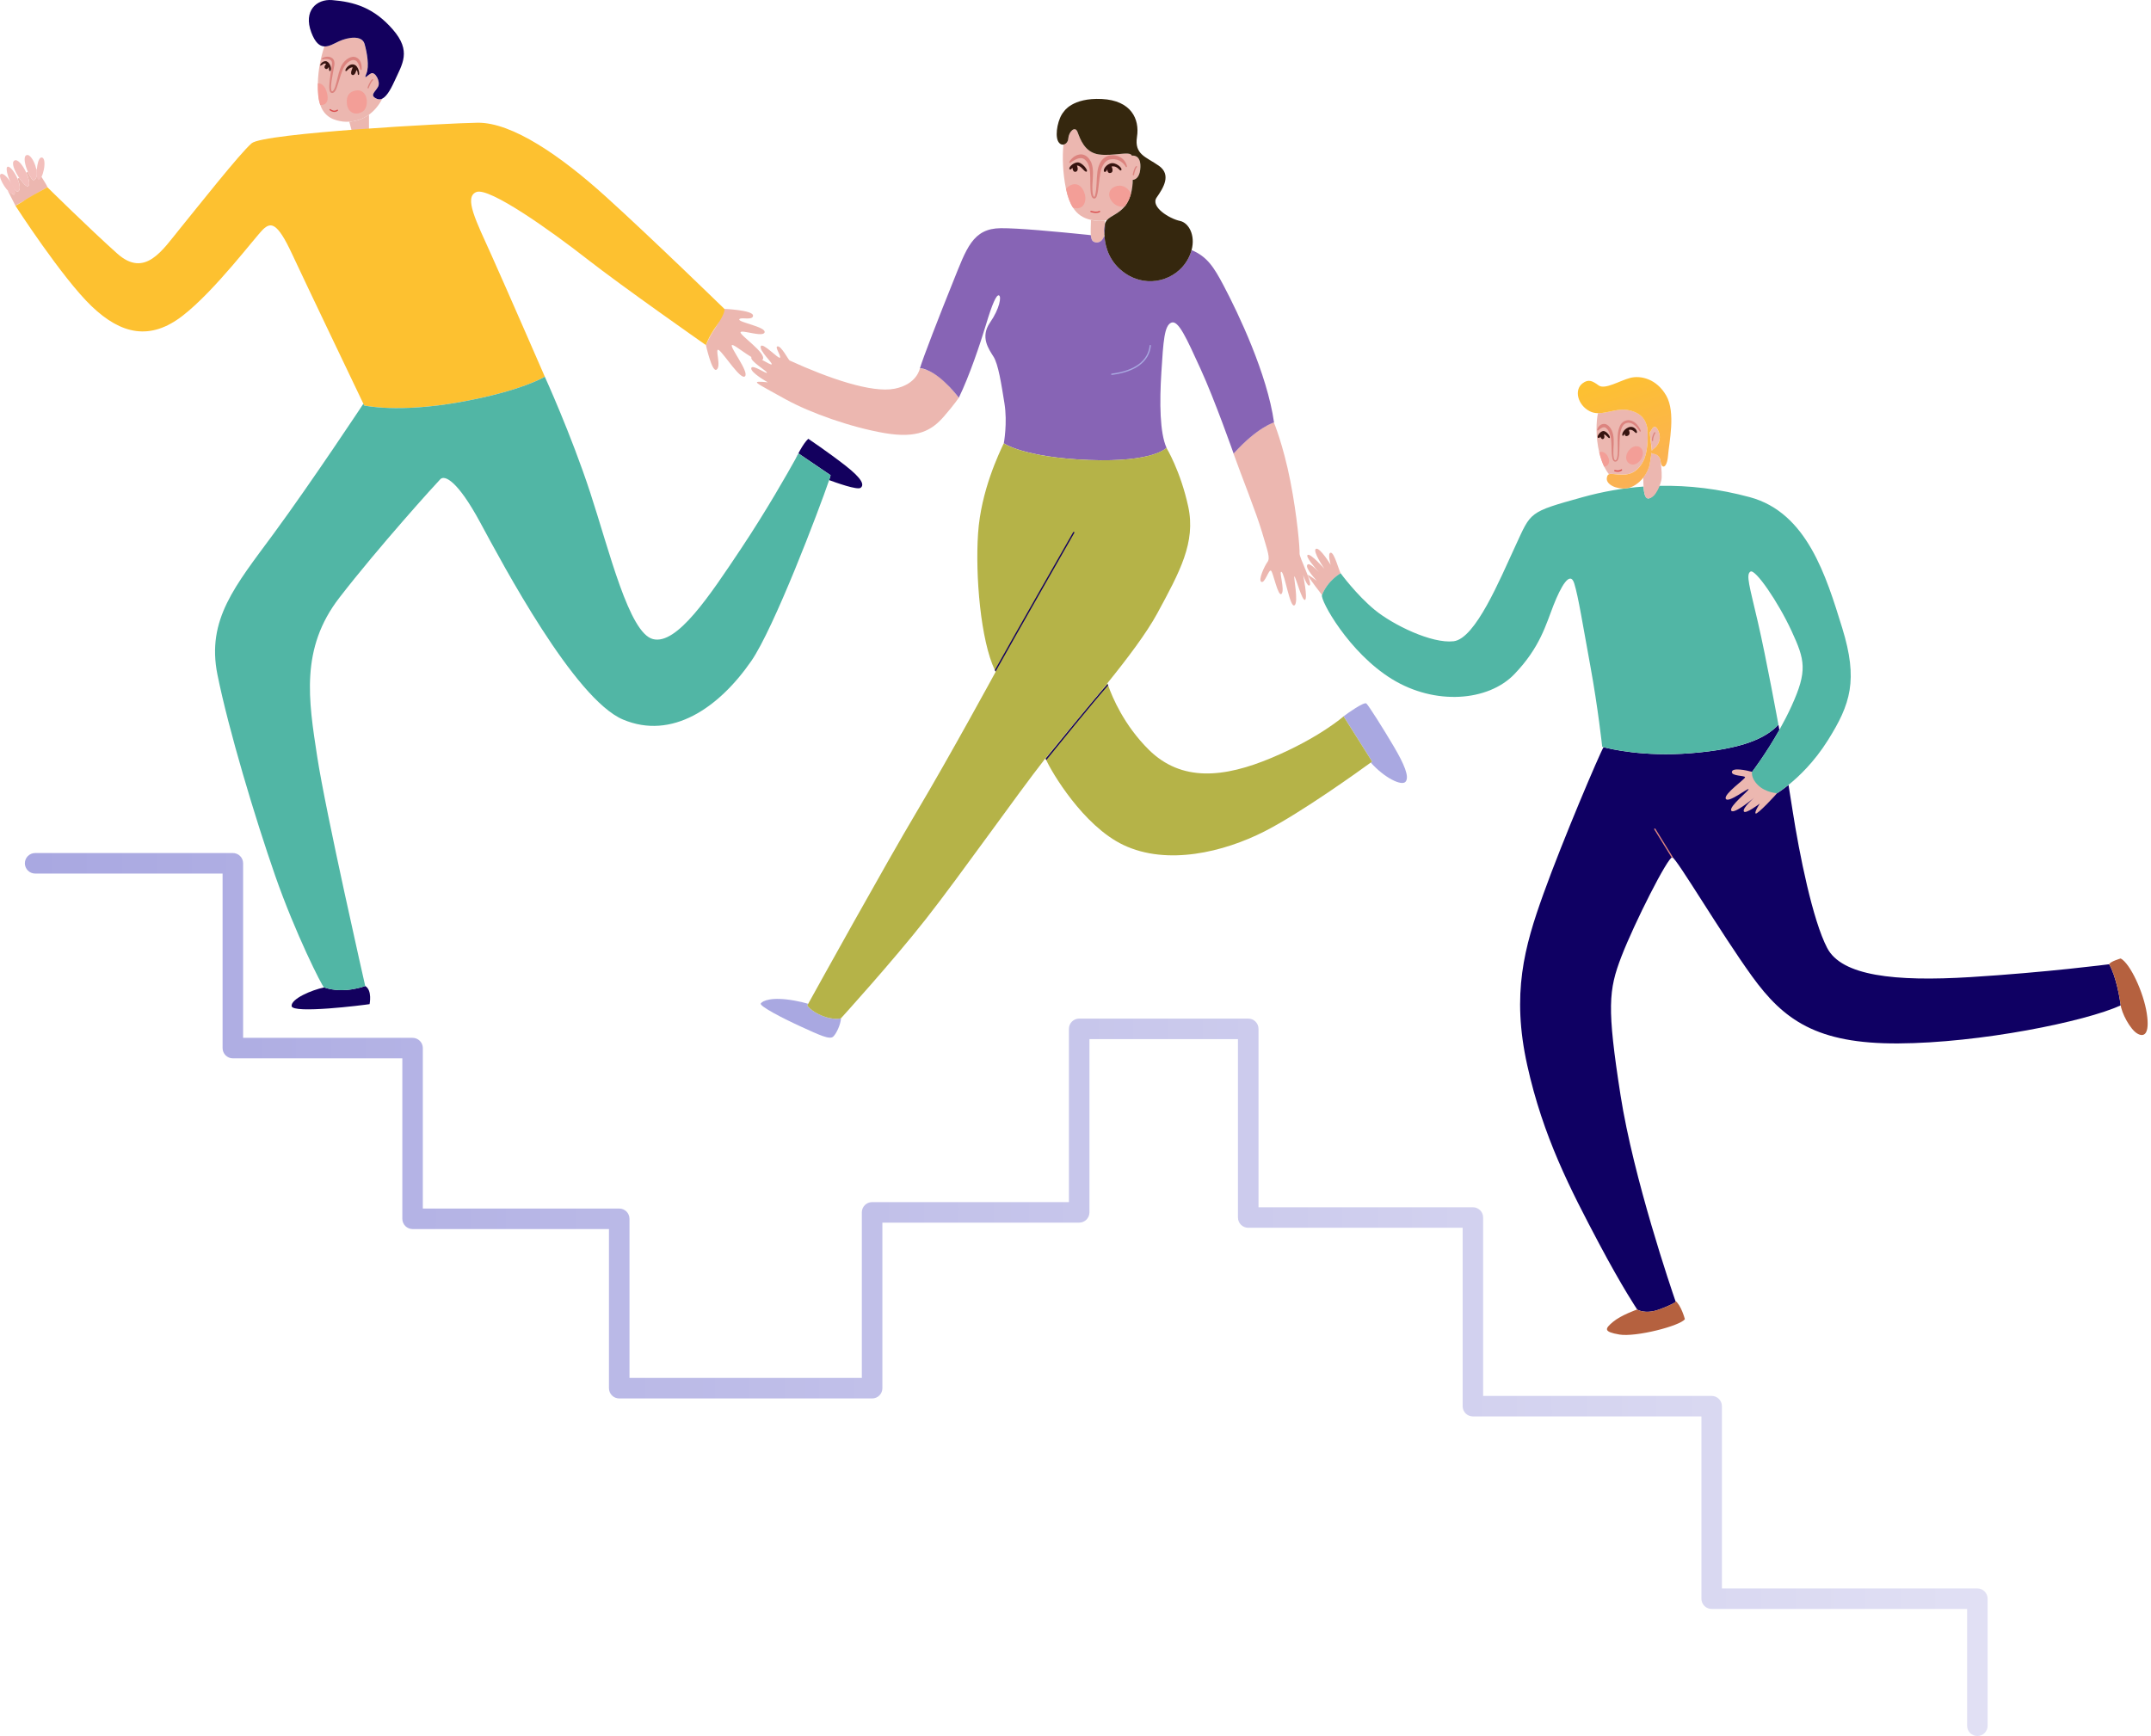 <svg viewBox="0 0 638 515" fill="none" xmlns="http://www.w3.org/2000/svg">
<path d="M338.252 49.554C338.173 52.016 337.264 52.889 336.611 53.189C336.241 53.313 335.967 53.357 335.967 53.357C335.967 53.666 335.949 53.966 335.949 54.266C335.941 54.628 335.879 54.972 335.843 55.334C335.799 55.731 335.72 56.172 335.632 56.631C335.632 56.648 335.614 56.675 335.614 56.693C335.561 56.957 335.508 57.195 335.438 57.451C335.438 57.469 335.438 57.469 335.438 57.469C335.393 57.637 335.341 57.822 335.288 57.981C335.261 58.042 335.243 58.104 335.226 58.166C335.093 58.607 334.908 59.048 334.696 59.472C334.643 59.56 334.599 59.657 334.564 59.745C334.335 60.187 334.07 60.61 333.752 61.025C333.69 61.104 333.629 61.175 333.549 61.254V61.263C331.679 63.504 329.332 64.007 328.264 65.313C328.079 65.357 327.884 65.375 327.699 65.401C327.099 65.481 326.499 65.543 325.881 65.525C325.043 65.499 324.284 65.375 323.578 65.225C321.214 64.722 319.493 63.531 318.24 61.572C317.322 60.16 316.678 58.325 316.193 56.075C316.193 56.048 316.175 56.031 316.175 55.995C315.231 51.504 315.046 46.466 315.425 42.866C316.158 42.76 316.793 42.054 316.872 41.021C316.996 39.115 318.84 37.157 319.599 39.115C320.358 41.083 321.62 45.142 325.881 45.786C330.126 46.413 335.199 44.639 335.711 46.166C335.711 46.183 338.376 45.672 338.252 49.554Z" fill="#ECB7B0"/>
<path d="M628.97 297.891C628.749 296.329 627.708 289.729 625.59 286.049C625.59 286.049 607.06 288.458 584.471 289.861C561.873 291.255 546.273 289.473 541.958 281.231C537.643 272.981 533.708 253.436 531.678 240.368C531.281 237.801 530.876 235.268 530.487 232.859C528.449 234.501 527.099 235.312 527.099 235.312C527.099 235.312 523.772 235.162 521.496 232.974C519.21 230.786 519.687 228.977 519.687 228.977C519.687 228.977 523.737 223.7 527.77 216.553C527.593 215.556 527.496 214.982 527.496 214.982C523.878 218.883 517.022 222.218 501.413 223.453C487.489 224.556 477.615 222.183 475.621 221.653C474.439 223.603 463.515 249.245 457.815 265.11C452.097 280.976 448.294 294.811 452.988 316.006C457.682 337.201 465.747 352.766 474.315 368.949C481.259 382.034 485.609 388.476 485.609 388.476C485.609 388.476 487.895 389.993 492.095 388.476C496.277 386.949 497.036 386.19 497.036 386.19C497.036 386.19 497.001 386.084 496.93 385.908C495.81 382.652 484.515 349.607 480.659 324.9C476.6 298.879 477.103 293.682 480.915 283.782C484.727 273.881 494.751 254.081 496.022 254.337C497.292 254.592 510.307 276.67 519.66 289.614C529.023 302.559 538.79 309.67 563.029 309.538C587.268 309.406 618.496 303.07 629.022 298.244C629.014 298.235 629.005 298.102 628.97 297.891Z" fill="#0F0063"/>
<path d="M209.381 102.373C209.381 102.373 211.128 110.253 212.425 109.706C214.199 108.947 211.763 102.762 213.281 103.9C214.799 105.038 219.767 112.944 220.984 111.612C222.211 110.279 216.413 102.956 217.084 102.382C217.746 101.809 224.884 108.471 226.217 106.662C227.549 104.853 219.369 99.426 219.652 98.57C219.934 97.714 226.402 100.185 226.79 98.57C227.17 96.947 218.981 95.623 219.272 94.758C219.555 93.903 223.358 95.235 223.358 93.62C223.358 91.996 214.861 91.635 214.861 91.635C214.861 91.635 213.563 95.235 211.94 97.617C210.325 99.991 209.381 102.373 209.381 102.373Z" fill="#ECB7B0"/>
<path d="M519.678 228.968C517.966 228.491 513.872 227.635 513.687 228.968C513.493 230.3 517.596 230.009 517.596 230.583C517.596 231.156 511.207 235.533 511.878 236.962C512.549 238.392 518.452 233.724 518.637 234.112C518.831 234.491 512.743 239.247 513.502 240.483C514.26 241.718 520.261 236.671 520.261 236.671C520.261 236.671 516.837 239.636 517.216 240.677C517.596 241.718 521.972 238.383 521.972 238.383C521.972 238.383 520.261 240.959 520.737 241.339C521.214 241.718 526.923 235.674 527.496 234.791C527.496 234.791 524.161 234.006 521.875 232.285C519.581 230.582 519.678 228.968 519.678 228.968Z" fill="#ECB7B0"/>
<path d="M113.413 29.241C112.293 31.421 110.899 32.956 109.452 34.006C107.484 35.445 105.375 36 103.601 36.106C102.913 36.15 102.296 36.115 101.74 36.062C99.154 35.745 96.26 34.792 94.998 31.13C94.707 30.327 94.504 29.391 94.398 28.315C94.292 27.124 94.239 25.941 94.275 24.768C94.354 20.868 95.113 17.065 96.207 13.782C97.645 13.844 99.137 12.9 100.487 12.264C103.151 11.029 107.334 10.358 108.093 13.023C108.86 15.688 109.531 19.694 108.675 21.776C107.819 23.877 108.772 22.447 109.999 21.776C111.234 21.106 112.955 24.256 112.099 25.782C111.234 27.309 109.707 28.156 111.34 29.118C112.028 29.497 112.699 29.603 113.413 29.241Z" fill="#ECB7B0"/>
<path d="M12.037 52.042C11.922 52.007 11.825 51.848 11.755 51.601C11.358 50.992 10.996 50.437 10.731 50.04C11.084 51.584 11.005 53.075 10.052 53.446C9.655 53.604 8.869 52.404 8.243 50.922L7.802 51.231C8.596 52.987 8.993 54.796 8.349 55.246C7.925 55.546 6.716 54.301 5.666 52.731L5.225 53.048C5.896 54.637 6.187 56.26 5.402 56.772C4.846 57.125 3.99 55.934 3.266 54.425L2.728 54.804C3.619 56.234 4.59 57.434 4.219 57.725C3.919 57.972 2.737 56.799 2.296 56.525L4.599 61.052C4.599 61.052 5.154 60.584 6.716 59.825L14.058 55.537C14.172 55.449 13.069 53.657 12.037 52.042Z" fill="#ECB7B0"/>
<path d="M11.322 53.331C12.62 53.728 14.102 47.216 12.487 46.739C11.093 46.325 10.581 51.354 11.049 52.89C11.128 53.04 11.225 53.19 11.322 53.331Z" fill="#F3BFBC"/>
<path d="M12.037 52.043C11.94 51.893 11.843 51.743 11.755 51.602C11.816 51.84 11.914 51.999 12.037 52.043Z" fill="#ECB7B0"/>
<path d="M10.731 50.039C10.246 47.895 8.922 45.636 7.872 46.024C6.831 46.404 7.396 48.927 8.243 50.93C8.869 52.413 9.655 53.613 10.052 53.454C11.005 53.075 11.084 51.583 10.731 50.039Z" fill="#F3BFBC"/>
<path d="M7.802 51.239C6.831 49.087 5.252 47.013 4.254 47.639C3.249 48.275 4.343 50.772 5.666 52.739C6.725 54.31 7.934 55.545 8.349 55.254C8.984 54.804 8.587 52.995 7.802 51.239Z" fill="#F3BFBC"/>
<path d="M5.216 53.057C4.422 51.204 3.116 49.395 2.34 49.448C1.501 49.501 2.243 52.29 3.257 54.425C3.981 55.943 4.837 57.125 5.393 56.772C6.178 56.269 5.887 54.646 5.216 53.057Z" fill="#F3BFBC"/>
<path d="M3.363 54.337C2.401 52.801 1.104 51.354 0.328 51.584C-0.89 51.937 1.546 56.357 3.354 57.443C3.796 57.707 4.202 57.787 4.502 57.54C4.854 57.248 4.246 55.757 3.363 54.337Z" fill="#F3BFBC"/>
<path d="M116.493 8.727C110.872 2.268 105.075 0.556 98.51 0.026C93.86 -0.344 89.942 3.22 92.325 9.591C93.489 12.715 94.831 13.712 96.216 13.774C97.663 13.844 99.145 12.891 100.513 12.265C103.178 11.03 107.36 10.359 108.128 13.024C108.887 15.688 109.557 19.686 108.693 21.777C107.837 23.868 108.799 22.439 110.025 21.777C111.26 21.115 112.981 24.248 112.116 25.774C111.26 27.292 109.743 28.157 111.357 29.101C112.037 29.498 112.699 29.604 113.422 29.233C114.446 28.712 115.575 27.221 116.969 24.151C119.352 18.927 122.114 15.185 116.493 8.727Z" fill="#13005E"/>
<path d="M103.601 36.107C103.804 36.901 104.078 37.889 104.272 38.595C104.413 39.116 104.519 39.486 104.519 39.486L109.443 38.816V38.26V34.007C107.484 35.445 105.375 36.001 103.601 36.107Z" fill="#ECB7B0"/>
<path d="M214.861 91.635C214.861 91.635 193.066 70.422 179.733 58.369C166.409 46.307 151.938 36.283 141.658 36.406C133.038 36.512 78.198 39.477 74.651 42.495C71.236 45.389 58.406 61.66 53.332 67.881C48.25 74.093 43.044 82.599 34.794 75.24C26.552 67.881 14.049 55.536 14.049 55.536C11.508 57.019 8.649 58.439 6.707 59.825L4.59 61.051C4.59 61.051 18.425 82.475 27.179 90.849C35.941 99.223 44.57 101.129 54.206 93.638C63.859 86.146 75.789 70.157 78.074 68.004C80.36 65.851 82.266 65.975 86.58 75.24C90.595 83.861 105.701 115.423 107.784 119.782C107.943 120.109 108.04 120.294 108.04 120.294C108.04 120.294 118.064 122.579 136.47 119.279C154.876 115.979 161.6 111.753 161.6 111.753C161.6 111.753 150.182 85.52 145.735 75.619C141.288 65.719 137.485 58.483 141.288 56.966C145.091 55.439 163.497 68.516 174.033 76.766C184.568 85.017 209.381 102.373 209.381 102.373C209.381 102.373 210.043 100.123 212.663 96.443C215.275 92.755 214.861 91.635 214.861 91.635Z" fill="#FDC130"/>
<path d="M250.685 138.066C245.55 134.069 239.744 130.168 239.744 130.168C238.129 131.589 236.17 135.745 235.923 136.195C236.514 135.127 236.841 134.51 236.841 134.51L246.37 140.978C246.3 141.304 246.141 141.798 245.929 142.425C247.756 143.104 254.268 145.451 255.256 144.719C256.394 143.872 255.821 142.063 250.685 138.066Z" fill="#13005E"/>
<path d="M96.172 292.923C92.466 293.673 86.325 296.294 86.492 298.447C86.686 300.829 107.907 298.164 109.619 297.882C109.619 297.882 110.475 293.779 108.331 292.508C108.296 292.526 101.996 294.953 96.172 292.923Z" fill="#13005E"/>
<path d="M236.841 134.518C236.841 134.518 236.514 135.136 235.923 136.204C233.638 140.324 227.311 151.495 219.846 162.693C210.449 176.784 200.804 191.379 193.692 189.596C186.58 187.823 180.748 163.451 175.039 146.06C169.33 128.677 161.591 111.753 161.591 111.753C161.591 111.753 154.868 115.98 136.461 119.28C118.055 122.58 108.031 120.294 108.031 120.294C108.031 120.294 107.934 120.109 107.775 119.783C107.775 119.783 92.413 143.016 81.118 158.378C69.824 173.731 61.194 183.764 64.495 200.132C67.795 216.5 75.657 242.645 81.621 259.781C87.595 276.917 95.598 292.729 96.101 292.914C96.119 292.923 96.145 292.923 96.163 292.932C101.987 294.961 108.287 292.526 108.331 292.517C108.331 292.517 96.604 241.004 94.072 224.38C91.531 207.756 88.989 192.393 100.672 177.296C112.346 162.19 129.358 143.413 130.62 142.142C131.882 140.871 135.694 142.521 142.417 154.963C149.15 167.396 170.345 207.376 184.807 213.465C199.278 219.553 213.175 210.032 222.802 196.144C229.596 186.34 242.911 151.257 245.92 142.451C246.132 141.824 246.282 141.321 246.362 141.004L236.841 134.518Z" fill="#51B6A5"/>
<path d="M391.151 169.699C391.336 169.919 391.469 170.052 391.469 170.052C391.469 170.052 391.336 169.911 391.151 169.699Z" fill="#ECB7B0"/>
<path d="M397.645 170.052C397.08 169.099 395.748 163.866 394.698 163.954C393.657 164.043 394.698 167.572 394.698 167.572C394.698 167.572 391.46 162.243 390.321 162.816C389.183 163.39 392.801 168.702 392.801 168.702C392.801 168.702 388.707 164.051 387.851 164.625C387.136 165.102 390.154 168.587 391.151 169.699C391.345 169.91 391.469 170.052 391.469 170.052C391.469 170.052 391.345 169.919 391.151 169.699C390.348 168.843 388.283 166.743 387.745 167.581C387.057 168.613 390.613 172.337 390.613 172.337C390.613 172.337 387.657 170.06 387.904 170.713C388.142 171.375 392.13 176.528 392.13 176.528C393.842 172.143 397.645 170.052 397.645 170.052Z" fill="#ECB7B0"/>
<path d="M546.423 186.323C541.658 170.899 535.949 152.051 519.008 147.489C509.946 145.036 500.989 143.942 492.148 144.128C491.292 145.981 489.863 147.939 488.821 147.869C487.939 147.807 487.604 146.289 487.48 144.339C481.392 144.78 475.365 145.831 469.409 147.489C453.323 151.963 454.188 151.769 449.52 161.863C444.853 171.949 437.617 189.473 431.149 190.232C424.673 190.991 413.158 185.37 407.731 180.905C402.304 176.431 397.636 170.052 397.636 170.052C397.636 170.052 393.833 172.143 392.113 176.52C391.539 177.993 400.019 193.558 412.866 201.456C425.723 209.353 441.429 208.021 449.141 200.026C456.844 192.032 458.556 185.185 460.753 179.617C462.941 174.049 465.694 169.099 466.938 173.096C468.174 177.093 469.409 185.088 471.703 197.556C473.989 210.024 475.224 221.539 475.224 221.539C475.224 221.539 475.374 221.583 475.612 221.644C477.598 222.174 487.48 224.547 501.404 223.445C517.005 222.209 523.861 218.874 527.487 214.974C527.487 214.974 523.87 195.173 521.39 184.514C518.919 173.855 517.781 170.422 519.202 169.566C520.631 168.711 527.381 178.514 531.387 187.179C535.385 195.835 536.152 198.976 531.387 209.45C530.267 211.929 529.005 214.321 527.761 216.544C523.728 223.692 519.678 228.968 519.678 228.968C519.678 228.968 519.202 230.777 521.487 232.965C523.764 235.154 527.09 235.304 527.09 235.304C527.09 235.304 528.44 234.492 530.479 232.851C533.523 230.398 538.102 226.074 542.135 219.641C548.903 208.885 551.179 201.747 546.423 186.323Z" fill="#51B6A5"/>
<path d="M487.41 136.804C486.095 139.266 484.26 140.854 481.092 140.792C479.045 140.748 477.88 140.413 477.227 140.669C476.724 140.069 476.256 139.327 475.806 138.427C475.577 137.942 475.347 137.413 475.136 136.83C474.818 135.974 474.562 135.092 474.342 134.183C473.274 129.754 473.415 124.989 473.971 122.562C476.83 122.624 479.909 120.974 483.157 121.689C487.33 122.598 488.089 124.989 488.451 126.321C488.495 126.48 488.548 126.612 488.574 126.762C488.91 129.886 488.707 134.316 487.41 136.804Z" fill="#ECB7B0"/>
<path d="M490.613 133.019C492.007 131.969 492.704 130.089 492.077 128.324C491.442 126.568 490.674 125.88 489.792 127.592C489.607 127.945 489.474 128.121 489.351 128.218C489.368 128.739 489.43 129.515 489.598 130.636C489.783 131.933 489.898 132.692 489.845 133.786C489.863 133.777 489.889 133.769 489.907 133.76C490.021 133.548 490.233 133.31 490.613 133.019Z" fill="#ECB7B0"/>
<path d="M492.554 136.919C492.316 134.633 490.295 134.58 490.145 134.58C490.074 134.58 489.889 134.466 489.819 134.254C489.748 135.048 489.598 136.045 489.342 137.492C489.06 139.063 488.336 140.492 487.41 141.666C487.418 142.592 487.436 143.501 487.489 144.339C487.613 146.298 487.939 147.869 488.83 147.869C491.31 147.869 492.616 143.069 492.73 142.601C493.03 141.551 492.827 139.089 492.554 136.919Z" fill="#ECB7B0"/>
<path d="M489.845 133.91C489.854 133.874 489.871 133.839 489.898 133.804C489.889 133.813 489.863 133.821 489.854 133.83C489.845 133.848 489.845 133.874 489.845 133.91Z" fill="#ECB7B0"/>
<path d="M489.219 134.068C489.219 134.068 489.166 134.271 489.069 134.624C489.174 134.316 489.483 134.051 489.845 133.83C489.845 133.813 489.845 133.804 489.845 133.795C489.483 133.98 489.219 134.068 489.219 134.068Z" fill="#13005E"/>
<path d="M488.989 134.881C489.007 134.793 489.051 134.695 489.069 134.625C489.033 134.687 489.016 134.784 488.989 134.881Z" fill="#13005E"/>
<path d="M489.333 127.671C489.342 127.495 489.342 127.406 489.342 127.406L489.157 127.256C489.21 127.645 489.21 127.883 489.21 127.883C489.254 127.795 489.298 127.75 489.333 127.671Z" fill="#13005E"/>
<path d="M494.23 117.383C491.38 112.371 486.624 111.295 483.501 112.115C480.395 112.936 476.018 115.671 474.174 114.339C472.339 113.006 471.192 112.371 469.409 113.704C466.788 115.671 467.98 120.18 471.509 121.989C472.312 122.404 473.124 122.554 473.962 122.571C476.821 122.633 479.909 121.001 483.148 121.707C487.321 122.624 488.071 125.007 488.451 126.339C488.495 126.48 488.53 126.63 488.566 126.78C488.892 129.895 488.707 134.342 487.401 136.813C486.104 139.284 484.268 140.872 481.092 140.81C479.036 140.775 477.862 140.422 477.227 140.695C476.874 140.845 476.68 141.163 476.592 141.834C476.336 143.74 479.477 145.204 482.362 144.878C484.101 144.684 486.007 143.475 487.418 141.693C488.354 140.519 489.069 139.09 489.351 137.519C489.607 136.063 489.757 135.075 489.827 134.281C489.889 134.492 490.074 134.607 490.154 134.607C490.304 134.607 492.324 134.66 492.563 136.937C492.81 139.213 494.433 139.037 494.751 135.172C495.051 131.28 497.08 122.395 494.23 117.383ZM490.613 133.019C490.233 133.301 490.021 133.548 489.907 133.751C489.898 133.76 489.783 131.933 489.598 130.636C489.43 129.525 489.369 128.739 489.351 128.219C489.474 128.122 489.607 127.936 489.792 127.592C490.683 125.88 491.442 126.569 492.077 128.325C492.704 130.089 492.007 131.978 490.613 133.019Z" fill="url(#paint0_linear_266_746)"/>
<path d="M636.752 300.644C635.799 294.361 631.802 285.802 629.014 284.337C629.014 284.337 625.899 285.229 625.59 286.049C627.708 289.72 628.749 296.329 628.969 297.891C629.217 300.52 631.802 305.276 633.84 306.547C635.87 307.817 637.705 306.926 636.752 300.644Z" fill="#B5613F"/>
<path d="M492.077 388.467C487.877 389.985 485.592 388.467 485.592 388.467C485.592 388.467 480.836 390.117 478.418 392.146C476.009 394.185 475.506 395.067 480.324 395.897C485.142 396.717 498.342 393.355 499.745 391.326C499.745 391.326 498.66 387.205 496.913 385.899C496.975 386.076 497.019 386.182 497.019 386.182C497.019 386.182 496.26 386.94 492.077 388.467Z" fill="#B5613F"/>
<path d="M281.798 114.947C280.412 113.262 278.021 111.074 275.242 109.9C274.483 109.574 273.689 109.335 272.859 109.221C272.859 109.221 272.1 113.986 265.333 115.318C258.582 116.65 245.779 112.238 234.211 106.944C233.858 106.777 231.705 102.523 230.602 102.753C229.738 102.938 231.652 105.418 231.361 106.088C231.079 106.75 226.182 101.421 225.652 102.726C225.131 104.041 229.173 107.606 228.89 108.082C228.608 108.559 223.543 104.8 222.881 105.921C222.22 107.041 227.558 110.085 227.461 110.562C227.364 111.038 223.031 107.897 222.82 109.23C222.608 110.562 227.743 113.421 227.743 113.421C227.743 113.421 224.505 113.041 224.505 113.421C224.505 113.8 225.626 114.374 233.038 118.468C240.467 122.553 252.432 126.762 262.297 128.465C272.198 130.177 276.398 127.671 279.998 123.515C283.139 119.898 284.374 118 284.374 118C284.374 118 283.333 116.509 281.798 114.947Z" fill="#ECB7B0"/>
<path d="M327.717 66.496C327.717 66.117 327.708 65.755 327.699 65.411C327.099 65.499 326.499 65.552 325.881 65.534C325.043 65.508 324.293 65.402 323.587 65.243C323.543 67.043 323.455 68.605 323.552 69.761C323.631 70.67 323.825 71.332 324.276 71.632C325.273 72.302 326.861 71.94 327.434 70.167C327.496 69.964 327.54 69.734 327.576 69.496C327.514 68.226 327.611 67.167 327.717 66.496Z" fill="#ECB7B0"/>
<path d="M365.862 134.545C368.236 141.207 372.612 152.06 374.324 157.866C376.036 163.672 376.812 165.578 375.939 166.717C375.083 167.864 373.08 172.143 374.139 172.62C375.18 173.096 376.327 168.817 376.989 169.293C377.651 169.77 379.08 177.288 380.13 176.149C381.18 175.002 379.177 169.108 380.13 169.673C381.083 170.246 382.61 180.429 383.942 179.573C385.274 178.717 383.563 170.82 383.942 171.005C384.321 171.19 386.227 178.435 387.083 177.949C387.939 177.473 386.501 170.528 386.501 170.528C386.501 170.528 387.842 174.526 388.504 173.573C389.174 172.62 385.371 165.384 385.46 164.149C385.557 162.914 384.798 153.296 382.707 142.637C380.607 131.977 377.845 125.315 377.845 125.315C377.845 125.315 373 126.648 365.862 134.545Z" fill="#ECB7B0"/>
<path d="M362.906 84.664C360.047 79.255 358.062 76.123 353.429 74.181C353.165 75.161 352.759 76.175 352.15 77.208C348.788 82.987 340.538 85.714 333.752 81.081C329.164 77.949 327.858 73.493 327.602 70.184C327.54 70.175 327.487 70.166 327.426 70.166C326.852 71.94 325.264 72.293 324.267 71.631C323.817 71.34 323.631 70.678 323.543 69.76C312.778 68.64 301.837 67.652 296.851 67.696C288.477 67.757 286.66 73.722 282.671 83.623C278.674 93.523 273.724 106.273 272.868 109.229C272.868 109.229 273.698 109.15 275.251 109.909C279.857 111.859 284.392 117.991 284.392 117.991C287.533 111.515 290.675 102.188 292.483 96.197C294.292 90.196 295.528 87.346 296.295 87.629C297.054 87.92 296.578 91.441 293.63 95.72C290.683 100 293.251 103.529 294.681 105.806C296.11 108.091 296.966 113.703 297.919 119.606C298.872 125.509 297.734 131.509 297.734 131.509C297.734 131.509 303.637 135.701 322.961 136.46C342.285 137.218 346 132.842 346 132.842C343.997 128.368 343.9 119.518 344.473 110.376C345.056 101.244 345.329 96.576 347.42 95.72C349.511 94.864 351.903 100.291 356.085 109.423C360.277 118.556 365.897 134.554 365.897 134.554C373.036 126.656 377.889 125.324 377.889 125.324C375.859 110.941 367.283 92.949 362.906 84.664Z" fill="#8764B5"/>
<path d="M349.997 65.543C346.891 64.899 341.111 61.352 343.088 58.563C345.047 55.766 347.526 51.831 343.714 49.166C339.902 46.501 336.417 45.866 337.238 40.598C338.067 35.331 335.526 29.789 326.773 29.366C318.011 28.942 315.54 33.116 315.54 33.116C313.828 35.022 312.884 39.716 313.758 41.745C314.172 42.672 314.825 42.981 315.425 42.892C316.14 42.778 316.802 42.09 316.864 41.048C316.996 39.142 318.831 37.175 319.599 39.142C320.358 41.11 321.628 45.169 325.881 45.804C330.135 46.44 335.208 44.666 335.72 46.184C335.72 46.184 338.376 45.672 338.252 49.546C338.173 52.025 337.264 52.89 336.611 53.19C336.249 53.358 335.967 53.358 335.967 53.358C335.967 53.358 335.976 53.71 335.949 54.275C335.914 54.875 335.835 55.714 335.632 56.64C335.623 56.658 335.623 56.675 335.623 56.702C335.543 57.125 335.42 57.558 335.279 57.999C335.261 58.061 335.252 58.114 335.226 58.175C335.085 58.617 334.899 59.058 334.696 59.49C334.652 59.587 334.608 59.666 334.555 59.764C334.326 60.205 334.07 60.637 333.761 61.043C331.846 63.496 329.376 63.99 328.273 65.349C328.017 65.675 327.805 66.037 327.726 66.505V66.514C327.726 67.449 327.708 68.464 327.602 69.355C327.593 69.408 327.584 69.452 327.567 69.505C327.576 69.726 327.584 69.955 327.602 70.193C327.858 73.502 329.164 77.958 333.752 81.091C340.538 85.723 348.788 82.997 352.15 77.217C352.75 76.185 353.165 75.17 353.429 74.191C354.629 69.708 352.547 66.073 349.997 65.543Z" fill="#35270E"/>
<path d="M327.717 66.496C327.611 67.167 327.505 68.217 327.558 69.496C327.567 69.443 327.584 69.399 327.593 69.346C327.699 68.455 327.726 67.431 327.717 66.496Z" fill="#13005E"/>
<path d="M335.843 55.334C335.799 55.731 335.72 56.172 335.632 56.64C335.826 55.704 335.905 54.866 335.949 54.275C335.941 54.645 335.879 54.981 335.843 55.334Z" fill="#13005E"/>
<path d="M244.023 301.403C240.6 300.07 239.452 298.261 239.452 298.261C239.452 298.261 239.549 298.094 239.717 297.776C238.394 297.405 237.026 297.07 235.649 296.832C228.802 295.597 226.129 296.92 225.652 297.688C225.176 298.447 232.12 302.073 237.555 304.544C242.973 307.014 246.114 308.541 247.164 307.491C248.214 306.45 249.353 303.776 249.45 302.064C249.441 302.073 247.456 302.735 244.023 301.403Z" fill="#A9A8E1"/>
<path d="M343.203 182.052C340.079 187.788 334.432 195.297 328.44 202.7C321.646 211.153 314.455 219.448 310.122 224.936C310.016 225.068 309.893 225.227 309.787 225.342C301.792 235.533 284.763 259.719 274.756 272.47C264.768 285.211 249.441 302.074 249.441 302.074C249.441 302.074 247.447 302.726 244.014 301.403C240.6 300.079 239.444 298.27 239.444 298.27C239.444 298.27 239.549 298.094 239.717 297.785C242.267 293.17 262.738 256.207 271.915 240.783C281.718 224.301 295.325 199.285 295.325 199.285C295.316 199.25 295.289 199.232 295.289 199.206C295.219 199.073 295.157 198.932 295.078 198.8C290.886 190.064 289.245 170.776 290.101 158.255C290.957 145.504 296.366 134.448 297.716 131.51C297.716 131.51 303.61 135.701 322.934 136.46C342.25 137.219 345.964 132.833 345.964 132.833C345.964 132.833 350.147 139.689 352.441 150.304C354.709 160.911 349.97 169.576 343.203 182.052Z" fill="#B5B348"/>
<path d="M413.352 221.353C410.21 216.023 405.931 209.264 405.269 208.691C404.598 208.126 399.745 211.55 398.51 212.503L406.981 225.924C406.981 225.924 406.831 226.03 406.575 226.215C410.59 230.724 415.716 233.256 416.89 231.915C418.116 230.494 416.502 226.683 413.352 221.353Z" fill="#A9A8E1"/>
<path d="M406.972 225.924C406.972 225.924 406.831 226.03 406.575 226.215C403.734 228.289 385.998 241.083 374.995 246.669C363.003 252.757 346.256 256.86 333.223 250.675C321.205 244.974 311.772 228.774 310.334 225.483C310.246 225.306 310.193 225.174 310.166 225.086C310.166 225.086 310.166 225.086 310.166 225.068C310.149 225.006 310.14 224.962 310.14 224.936C314.472 219.456 321.664 211.153 328.458 202.7C328.484 202.779 328.502 202.85 328.537 202.929C328.582 203.053 328.626 203.185 328.679 203.326C329.958 206.935 333.408 215.141 340.732 222.403C350.447 232.012 363.021 230.777 377.236 224.786C391.46 218.785 398.51 212.512 398.51 212.512L406.972 225.924Z" fill="#B5B348"/>
<path d="M586.501 515C584.815 515 583.457 513.641 583.457 511.956V477.305H507.695C506.01 477.305 504.651 475.946 504.651 474.261V420.197H436.876C435.199 420.197 433.832 418.838 433.832 417.153V364.228H370.239C368.553 364.228 367.186 362.86 367.186 361.184V308.259H323.137V359.657C323.137 361.343 321.77 362.701 320.093 362.701H261.724V411.815C261.724 413.5 260.356 414.859 258.679 414.859H183.668C181.983 414.859 180.624 413.5 180.624 411.815V364.607H122.378C120.702 364.607 119.334 363.24 119.334 361.563V313.968H69.074C67.389 313.968 66.021 312.6 66.021 310.923V259.146H10.422C8.746 259.146 7.378 257.778 7.378 256.101C7.378 254.416 8.746 253.057 10.422 253.057H69.065C70.751 253.057 72.109 254.416 72.109 256.101V307.879H122.37C124.046 307.879 125.414 309.247 125.414 310.923V358.519H183.668C185.345 358.519 186.713 359.878 186.713 361.563V408.77H255.626V359.657C255.626 357.972 256.994 356.613 258.679 356.613H317.049V305.215C317.049 303.529 318.408 302.17 320.093 302.17H370.239C371.915 302.17 373.283 303.529 373.283 305.215V358.14H436.867C438.543 358.14 439.911 359.498 439.911 361.184V414.1H507.687C509.363 414.1 510.731 415.468 510.731 417.153V471.216H586.492C588.177 471.216 589.536 472.584 589.536 474.261V511.956C589.545 513.641 588.177 515 586.501 515Z" fill="url(#paint1_linear_266_746)"/>
<path d="M95.563 17.295C95.572 17.295 95.625 17.215 95.872 17.101C96.11 16.986 96.436 16.871 96.878 16.827C97.319 16.8 97.928 16.809 98.519 17.242C99.154 17.674 99.313 18.636 99.163 19.342C98.951 20.753 98.581 22.342 98.334 24.071C98.219 24.918 98.113 25.854 98.245 26.683C98.298 26.877 98.369 27.062 98.457 27.062L98.475 27.08C98.466 27.08 98.528 27.08 98.439 27.089L98.484 27.08L98.651 27.045C98.722 26.983 98.731 27.001 98.801 26.921C99.057 26.648 99.234 26.207 99.392 25.792C99.975 24.054 100.248 22.165 100.866 20.471C101.157 19.615 101.616 18.786 102.234 18.159C102.851 17.533 103.584 17.047 104.422 16.889C105.269 16.703 106.152 17.171 106.549 17.709C106.752 17.983 106.91 18.248 106.99 18.512C107.104 18.768 107.149 19.006 107.184 19.227C107.299 19.651 107.254 19.995 107.272 20.224C107.272 20.453 107.272 20.577 107.272 20.577C107.272 20.683 107.184 20.762 107.078 20.762C106.99 20.762 106.919 20.709 106.893 20.63L106.884 20.612C106.884 20.612 106.849 20.498 106.787 20.295C106.725 20.092 106.646 19.774 106.504 19.421C106.399 19.059 106.16 18.645 105.878 18.283C105.569 17.939 105.128 17.753 104.572 17.824C104.016 17.912 103.407 18.283 102.887 18.795C102.375 19.306 101.934 19.968 101.616 20.762C100.963 22.351 100.54 24.177 99.904 25.986C99.719 26.436 99.551 26.895 99.154 27.301C99.084 27.398 98.863 27.504 98.731 27.557L98.563 27.574L98.519 27.583C98.387 27.583 98.439 27.574 98.395 27.566L98.263 27.521C98.051 27.468 97.998 27.301 97.892 27.177C97.84 27.045 97.787 26.913 97.751 26.789C97.584 25.792 97.716 24.892 97.787 24.001C97.972 22.236 98.254 20.612 98.439 19.236C98.554 18.574 98.422 18.089 98.069 17.842C97.734 17.577 97.266 17.515 96.904 17.498C96.542 17.471 96.225 17.524 96.048 17.55C95.881 17.577 95.739 17.648 95.748 17.639C95.651 17.683 95.545 17.639 95.501 17.542C95.475 17.48 95.484 17.409 95.519 17.356L95.563 17.295Z" fill="#DC847F"/>
<path d="M99.154 33.212C98.687 33.212 98.228 33.036 97.787 32.683C97.707 32.612 97.689 32.498 97.76 32.418C97.822 32.33 97.945 32.321 98.025 32.383C98.493 32.745 99.207 33.071 99.984 32.56C100.081 32.498 100.195 32.524 100.248 32.612C100.301 32.701 100.275 32.824 100.187 32.877C99.86 33.098 99.507 33.212 99.154 33.212Z" fill="#DA4F4F"/>
<path d="M109.196 26.224C109.178 26.224 109.16 26.224 109.143 26.215C109.037 26.18 108.993 26.074 109.019 25.977C109.019 25.959 109.584 24.265 110.369 23.524C110.44 23.453 110.563 23.453 110.634 23.524C110.705 23.603 110.696 23.718 110.625 23.797C110.025 24.362 109.522 25.65 109.372 26.091C109.355 26.171 109.275 26.224 109.196 26.224Z" fill="#DC847F"/>
<path d="M336.17 52.016C336.17 52.016 336.152 52.016 336.143 52.016C336.038 51.998 335.967 51.901 335.985 51.795C335.993 51.725 336.285 50.022 336.911 49.325C336.973 49.245 337.105 49.237 337.176 49.307C337.255 49.378 337.264 49.492 337.194 49.572C336.638 50.198 336.355 51.84 336.355 51.857C336.346 51.954 336.267 52.016 336.17 52.016Z" fill="#DC847F"/>
<path d="M317.164 48.063C317.172 48.063 317.199 47.931 317.384 47.675C317.561 47.428 317.825 47.084 318.258 46.722C318.699 46.378 319.281 45.972 320.128 45.84C320.967 45.654 322.114 46.016 322.767 46.828C323.058 47.11 323.367 47.596 323.631 48.09C323.826 48.584 323.984 49.096 324.064 49.634C324.231 50.702 324.196 51.804 324.134 52.916C324.064 54.028 323.958 55.157 324.02 56.305C324.037 56.869 324.09 57.452 324.24 57.963C324.461 58.546 324.628 58.537 324.823 57.919C325.105 56.852 325.167 55.643 325.246 54.496C325.308 53.331 325.343 52.21 325.493 51.054C325.599 49.996 325.961 48.76 326.579 47.851C327.214 46.916 328.255 46.21 329.279 46.113C329.799 46.025 330.214 46.06 330.761 46.113C331.167 46.228 331.493 46.237 331.899 46.457C332.305 46.634 332.649 46.837 332.896 47.075C333.179 47.278 333.373 47.543 333.549 47.763C333.902 48.222 334.043 48.637 334.149 48.91C334.238 49.193 334.264 49.36 334.264 49.36C334.282 49.466 334.211 49.554 334.105 49.581C334.026 49.59 333.955 49.554 333.911 49.484L333.902 49.466C333.902 49.466 333.832 49.351 333.691 49.131C333.541 48.919 333.302 48.61 332.949 48.301C332.605 47.993 332.111 47.648 331.582 47.481C331.361 47.34 330.885 47.331 330.523 47.234C330.276 47.242 329.817 47.198 329.473 47.26C328.714 47.313 328.017 47.772 327.496 48.487C326.976 49.245 326.587 50.084 326.402 51.213C326.19 52.246 326.076 53.402 325.926 54.549C325.767 55.705 325.723 56.878 325.343 58.087C325.308 58.237 325.228 58.396 325.14 58.546C325.096 58.625 324.973 58.74 324.876 58.81C324.752 58.855 324.831 58.872 324.567 58.908C324.02 58.872 323.843 58.396 323.746 58.131C323.543 57.513 323.49 56.922 323.446 56.331C323.384 55.157 323.384 53.993 323.384 52.899C323.384 51.804 323.331 50.754 323.12 49.819C323.023 49.351 322.846 48.937 322.696 48.54C322.493 48.204 322.343 47.887 321.99 47.56C320.975 46.422 319.581 47.031 318.761 47.454C318.346 47.675 318.011 47.895 317.799 48.045C317.605 48.196 317.472 48.31 317.481 48.301C317.393 48.372 317.278 48.363 317.208 48.293C317.164 48.24 317.155 48.169 317.172 48.116L317.164 48.063Z" fill="#DC847F"/>
<path d="M325.07 63.17C324.522 63.17 323.967 63.046 323.525 62.922C323.42 62.896 323.367 62.79 323.393 62.693C323.42 62.587 323.525 62.526 323.631 62.561C324.346 62.746 325.361 62.967 326.049 62.578C326.137 62.525 326.252 62.561 326.305 62.649C326.358 62.737 326.314 62.852 326.234 62.905C325.881 63.099 325.475 63.17 325.07 63.17Z" fill="#DA4F4F"/>
<path d="M473.742 127.459C473.742 127.459 473.768 127.327 473.865 127.106C473.945 126.895 474.174 126.498 474.571 126.171C474.959 125.845 475.789 125.553 476.556 125.95C476.901 126.153 477.218 126.4 477.448 126.718L477.642 126.948C477.756 127.106 477.748 127.124 477.809 127.221C477.889 127.38 477.986 127.548 478.083 127.715C478.789 129.348 478.665 131.192 478.559 133.089C478.506 134.015 478.506 135.039 478.683 135.957C478.745 136.177 478.824 136.389 478.948 136.495C479.001 136.539 479.071 136.574 479.151 136.539C479.221 136.53 479.195 136.557 479.265 136.513C479.336 136.486 479.354 136.451 479.371 136.433C479.609 136.16 479.706 135.604 479.759 135.127C479.998 133.142 479.707 131.086 479.839 129.162C479.892 128.174 480.086 127.23 480.483 126.365C480.854 125.492 481.71 124.795 482.592 124.698L482.918 124.653C482.998 124.653 482.971 124.636 483.13 124.645L483.271 124.671C483.448 124.706 483.624 124.742 483.801 124.777C484.145 124.892 484.551 125.086 484.824 125.28C485.371 125.686 485.733 126.136 485.989 126.515C486.51 127.283 486.668 127.803 486.668 127.803C486.704 127.901 486.66 128.015 486.554 128.042C486.474 128.068 486.368 128.033 486.324 127.953C486.324 127.953 486.077 127.521 485.521 126.868C485.257 126.533 484.877 126.189 484.418 125.862C484.18 125.712 483.977 125.606 483.668 125.509C483.501 125.474 483.324 125.448 483.139 125.421L483.007 125.395C483.086 125.412 482.963 125.412 482.954 125.412L482.707 125.439C482.08 125.509 481.471 125.933 481.127 126.683C480.801 127.406 480.545 128.271 480.465 129.198C480.28 131.077 480.421 133.107 480.192 135.171C480.104 135.683 480.077 136.213 479.654 136.724C479.433 136.945 479.001 137.06 478.709 136.813C478.445 136.592 478.357 136.31 478.268 136.054C478.03 135.013 478.03 134.042 477.995 133.062C477.977 132.109 477.959 131.192 477.862 130.354C477.783 129.498 477.518 128.765 477.289 128.165C477.192 128.006 477.095 127.848 477.006 127.689C476.962 127.627 476.892 127.486 476.892 127.503L476.733 127.336C476.548 127.08 476.336 126.956 476.142 126.833C475.762 126.665 475.418 126.771 475.101 126.921C474.765 127.098 474.553 127.265 474.359 127.424C474.174 127.592 474.068 127.671 474.068 127.671C473.98 127.733 473.856 127.715 473.786 127.627C473.733 127.574 473.724 127.512 473.742 127.459Z" fill="#DC847F"/>
<path d="M479.812 139.945C479.354 139.945 478.974 139.83 478.904 139.804C478.806 139.769 478.745 139.663 478.78 139.557C478.815 139.46 478.921 139.407 479.027 139.442C479.062 139.451 480.121 139.795 480.845 139.248C480.924 139.186 481.048 139.204 481.109 139.283C481.171 139.372 481.154 139.486 481.074 139.557C480.686 139.857 480.218 139.945 479.812 139.945Z" fill="#DA4F4F"/>
<path d="M490.145 130.865C490.039 130.865 489.96 130.786 489.951 130.689C489.898 129.612 490.498 128.491 490.674 128.271C490.745 128.191 490.86 128.174 490.939 128.244C491.019 128.315 491.036 128.43 490.966 128.509C490.824 128.694 490.277 129.736 490.321 130.671C490.33 130.777 490.251 130.874 490.145 130.874V130.865Z" fill="#DC847F"/>
<path d="M329.755 111.223C329.667 111.223 329.587 111.162 329.57 111.073C329.543 110.976 329.614 110.871 329.711 110.844C329.755 110.835 329.861 110.818 330.011 110.8C336.638 109.918 340.538 106.97 340.988 102.497C340.997 102.391 341.067 102.311 341.199 102.329C341.305 102.338 341.376 102.435 341.367 102.541C340.899 107.209 336.893 110.271 330.064 111.179C329.932 111.197 329.834 111.215 329.799 111.215C329.782 111.224 329.773 111.223 329.755 111.223Z" fill="#A9A8E1"/>
<path d="M318.655 158.051C318.469 158.387 300.963 189.014 295.289 199.206C295.219 199.073 295.157 198.932 295.078 198.8C300.875 188.396 318.134 158.21 318.319 157.875C318.381 157.778 318.478 157.751 318.575 157.796C318.672 157.849 318.699 157.954 318.655 158.051Z" fill="#13005E"/>
<path d="M328.661 203.326C324.072 208.532 313.44 221.618 310.325 225.482C310.237 225.306 310.184 225.173 310.157 225.085C310.157 225.085 310.157 225.085 310.157 225.068C313.475 220.973 324.028 207.994 328.52 202.929C328.564 203.052 328.617 203.185 328.661 203.326Z" fill="#13005E"/>
<path d="M496.004 254.513C495.942 254.513 495.88 254.478 495.845 254.425L490.666 246.051C490.613 245.954 490.639 245.839 490.727 245.786C490.816 245.725 490.939 245.76 490.992 245.848L496.163 254.231C496.225 254.319 496.198 254.434 496.101 254.487C496.083 254.504 496.039 254.513 496.004 254.513Z" fill="#DC847F"/>
<path d="M97.169 29.463C96.992 30.901 95.801 31.263 94.998 31.122C94.707 30.319 94.504 29.383 94.398 28.307C94.292 27.116 94.239 25.933 94.275 24.76C96.251 24.468 97.381 27.777 97.169 29.463Z" fill="#F39E97"/>
<path d="M105.516 26.851C103.778 27.168 102.569 28.245 102.913 30.945C103.266 33.645 105.737 34.368 107.669 33.018C109.602 31.677 109.196 26.189 105.516 26.851Z" fill="#F39E97"/>
<path d="M95.042 19.5C94.725 19.077 95.995 17.771 96.975 18.238C97.963 18.715 98.475 20.515 97.99 21.009C97.513 21.503 97.54 19.809 97.54 19.809C97.54 19.809 97.072 20.85 96.463 20.347C95.863 19.844 96.728 18.997 96.728 18.997C96.728 18.997 96.357 18.644 95.889 18.997C95.448 19.359 95.042 19.5 95.042 19.5Z" fill="#361410"/>
<path d="M102.498 21.044C102.163 20.78 103.39 18.794 104.916 19.139C106.443 19.491 106.822 22.262 106.346 22.236C105.869 22.218 106.354 21.292 105.701 20.789C105.701 20.789 105.375 22.509 104.501 22.236C103.619 21.962 104.625 20.012 104.625 20.012C104.625 20.012 104.254 19.871 103.601 20.312C102.94 20.762 102.79 21.274 102.498 21.044Z" fill="#361410"/>
<path d="M321.884 59.472C321.567 61.422 320.128 62.199 318.249 61.59C317.331 60.178 316.687 58.343 316.202 56.093C316.493 55.634 316.943 55.228 317.552 54.937C320.552 53.543 322.237 57.381 321.884 59.472Z" fill="#F39E97"/>
<path d="M335.438 57.452C335.438 57.469 335.438 57.469 335.438 57.469C335.393 57.637 335.341 57.822 335.288 57.981C335.261 58.043 335.243 58.105 335.226 58.166C335.093 58.608 334.908 59.049 334.696 59.472C334.643 59.561 334.599 59.658 334.564 59.746C334.335 60.187 334.07 60.611 333.752 61.025C333.69 61.105 333.629 61.175 333.549 61.255V61.264C332.34 61.52 330.929 61.087 329.94 59.94C328.352 58.096 328.714 55.749 331.432 55.14C333.249 54.761 334.811 56.013 335.438 57.452Z" fill="#F39E97"/>
<path d="M317.313 50.242C316.678 49.951 318.072 48.336 319.502 48.177C320.922 48.019 322.952 50.648 322.29 50.913C321.619 51.169 320.799 49.13 319.431 49.104C319.431 49.104 320.102 50.577 319.149 50.93C318.196 51.292 318.072 49.721 318.072 49.721C318.072 49.721 317.728 50.436 317.313 50.242Z" fill="#361410"/>
<path d="M327.602 50.983C327.055 50.798 327.567 49.192 329.217 48.531C330.867 47.869 333.055 49.898 332.579 50.472C332.102 51.045 331.643 49.051 329.693 49.395C329.693 49.395 330.523 51.01 329.411 51.301C328.299 51.592 328.458 50.031 328.458 50.128C328.449 50.207 328.123 51.151 327.602 50.983Z" fill="#361410"/>
<path d="M475.806 138.428C475.577 137.942 475.347 137.413 475.136 136.83C474.818 135.975 474.562 135.092 474.342 134.183C475.409 133.636 476.706 134.58 477.165 136.072C477.589 137.545 476.706 138.375 475.806 138.428Z" fill="#F39E97"/>
<path d="M482.839 137.148C484.595 138.975 487.18 136.698 487.277 134.624C487.374 132.551 485.371 131.695 483.757 132.992C482.142 134.289 481.983 136.257 482.839 137.148Z" fill="#F39E97"/>
<path d="M474.086 129.912C473.406 129.718 474.439 128.104 475.418 127.883C476.406 127.662 477.801 129.568 477.448 129.912C477.095 130.265 476.451 128.88 475.727 128.889C475.727 128.889 476.142 129.851 475.577 130.195C475.003 130.548 474.659 129.524 474.659 129.524C474.659 129.524 474.509 130.036 474.086 129.912Z" fill="#361410"/>
<path d="M481.348 129.277C480.898 129.277 481.224 127.53 482.962 126.806C484.71 126.074 485.848 127.936 485.468 128.386C485.089 128.836 484.454 127.098 483.121 127.565C483.121 127.565 483.792 128.836 482.804 129.277C481.824 129.718 481.859 128.545 481.859 128.545C481.859 128.545 481.727 129.277 481.348 129.277Z" fill="#361410"/>
<defs>
<linearGradient id="paint0_linear_266_746" x1="478.393" y1="110.789" x2="495.907" y2="158.002" gradientUnits="userSpaceOnUse">
<stop stop-color="#FDC130"/>
<stop offset="1" stop-color="#FAA868"/>
</linearGradient>
<linearGradient id="paint1_linear_266_746" x1="7.386" y1="384.027" x2="589.544" y2="384.027" gradientUnits="userSpaceOnUse">
<stop offset="0.005" stop-color="#A9A8E1"/>
<stop offset="1" stop-color="#E1E0F4"/>
</linearGradient>
</defs>
</svg>